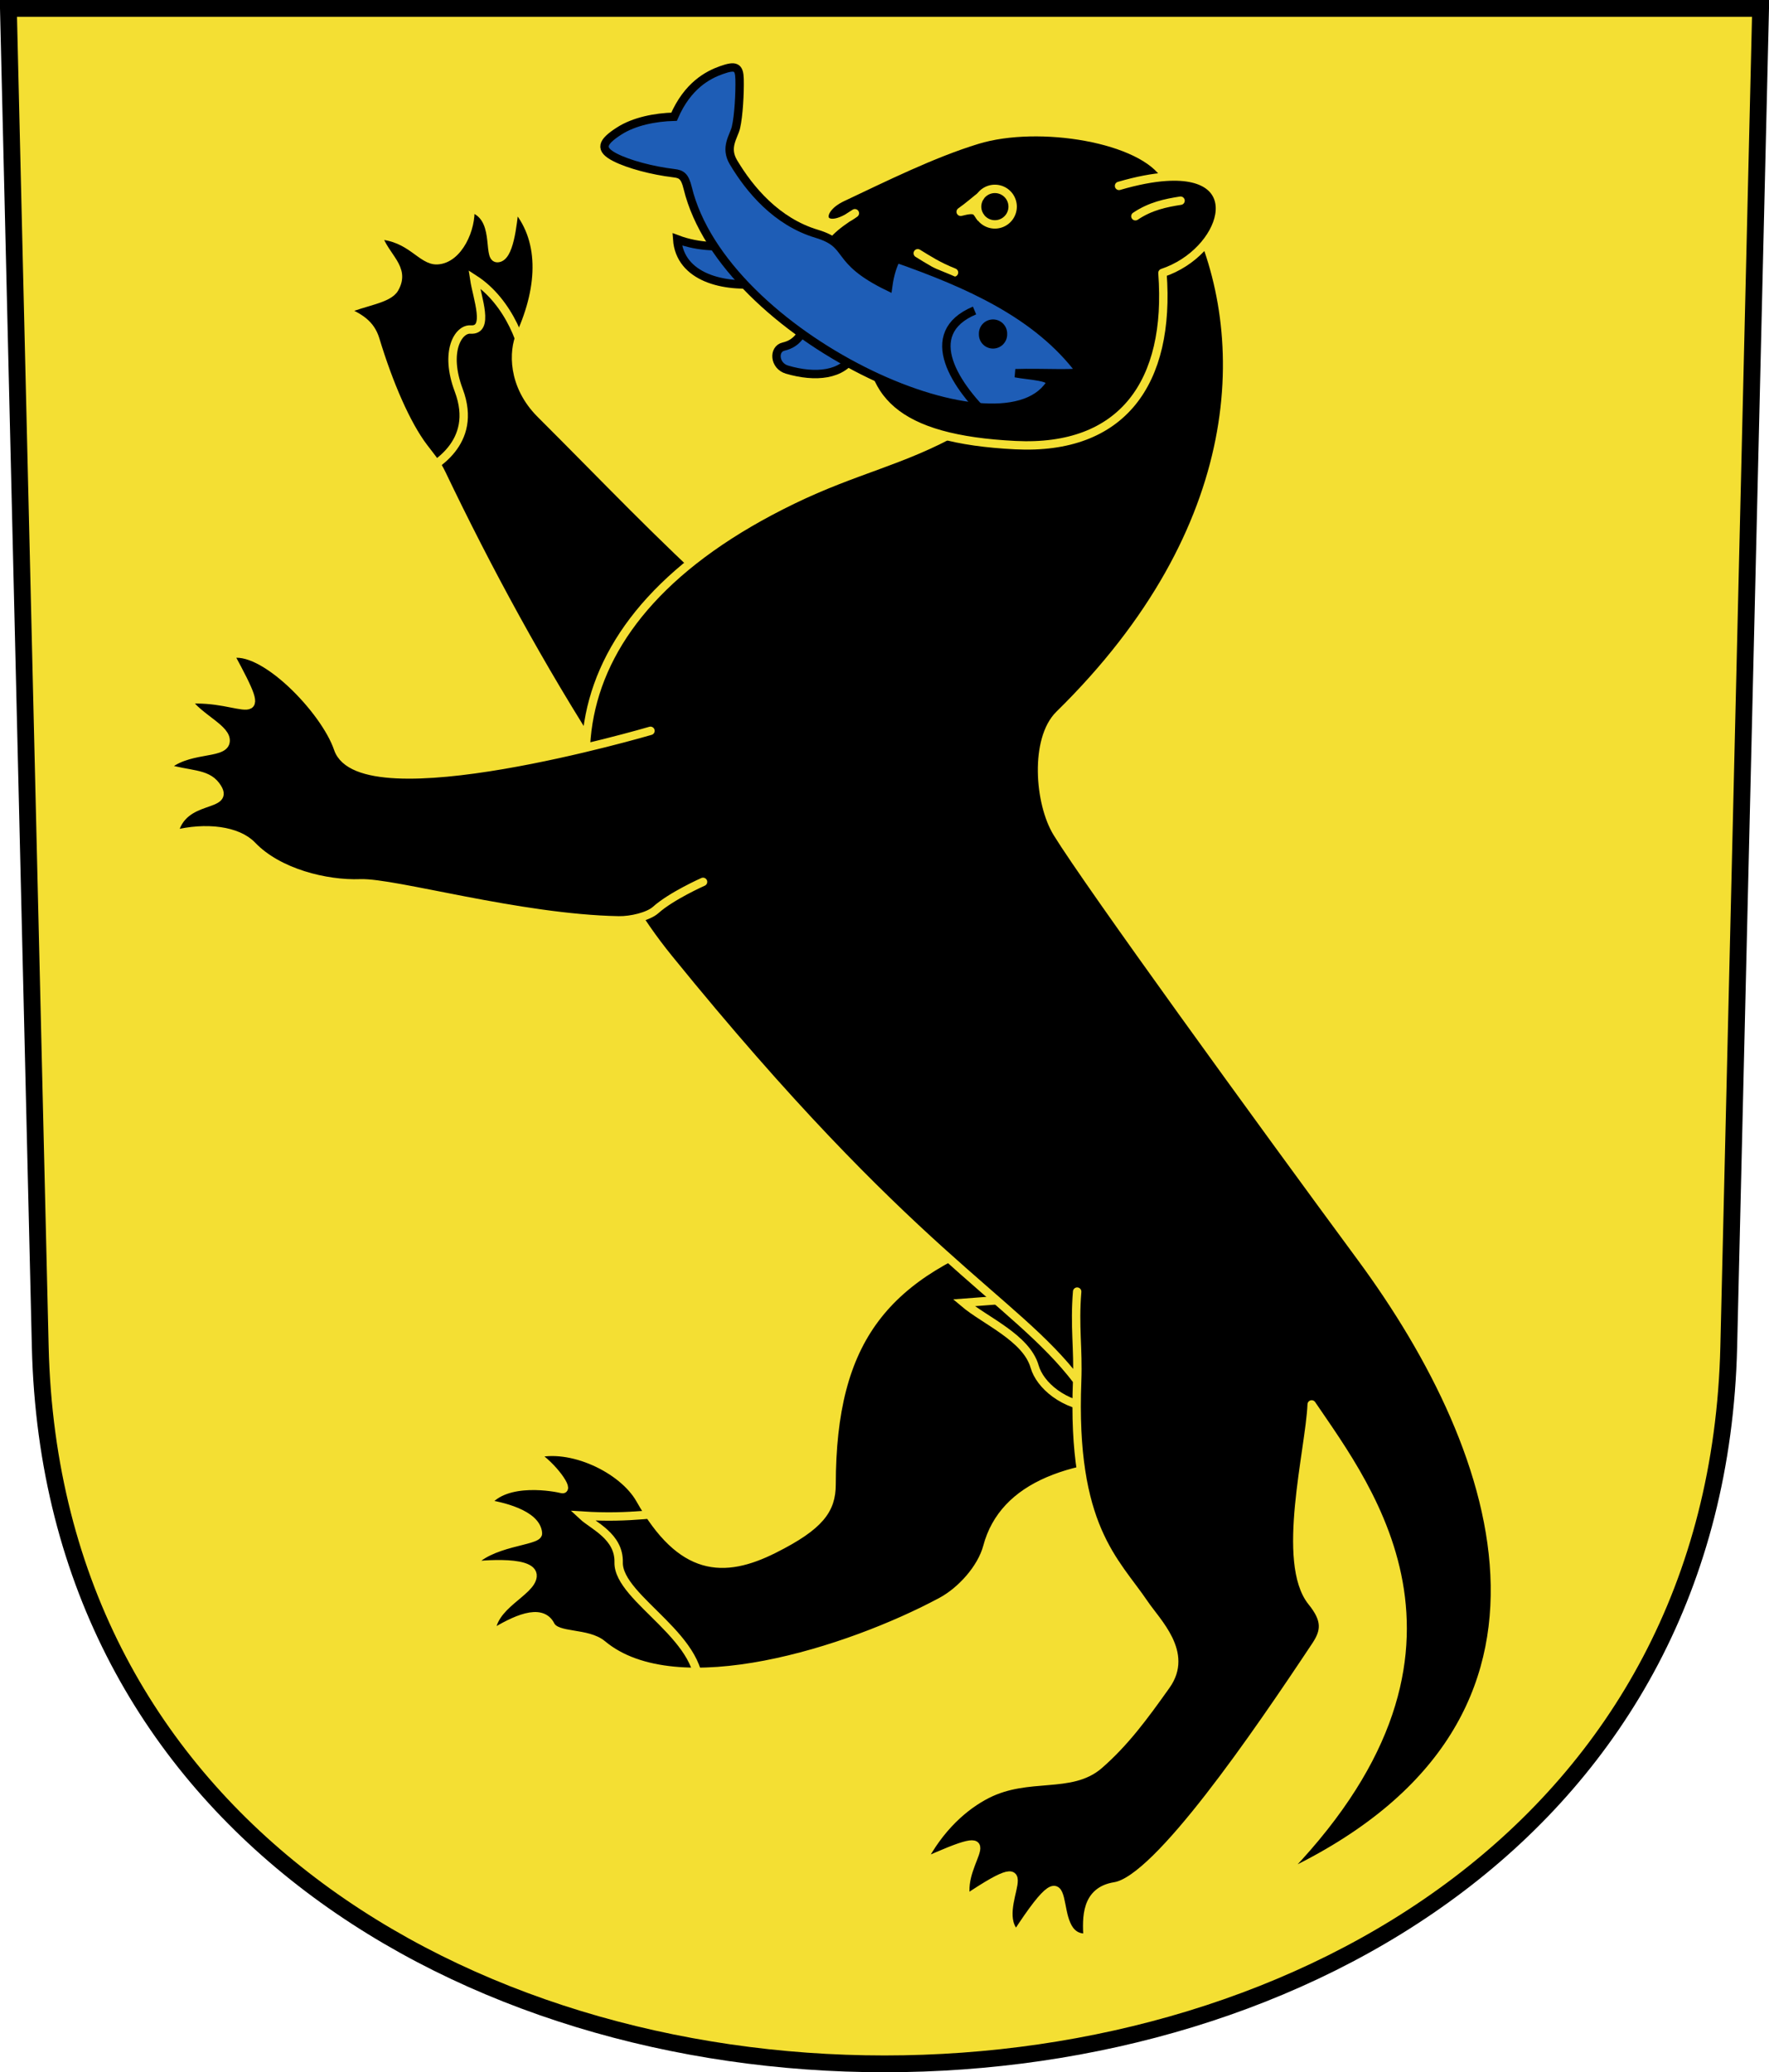 <?xml version="1.0" encoding="UTF-8" standalone="no"?>
<!-- Created with Inkscape (http://www.inkscape.org/) -->
<svg
   xmlns:svg="http://www.w3.org/2000/svg"
   xmlns="http://www.w3.org/2000/svg"
   version="1.0"
   width="210.667"
   height="246.763"
   id="svg2780">
  <defs
     id="defs2782" />
  <g
     transform="translate(-25.338,-809.282)"
     id="layer1">
    <path
       d="M 26.338,810.282 L 30.132,969.662 C 32.842,1083.506 228.501,1083.506 231.211,969.662 L 235.005,810.282 L 26.338,810.282 z"
       id="path3282"
       style="fill:#f4df33;fill-opacity:1;fill-rule:evenodd;stroke:#000000;stroke-width:2;stroke-linecap:butt;stroke-miterlimit:4;stroke-dashoffset:0;stroke-opacity:1" />
    <path
       d="M 165.224,179.085 C 152.913,178.882 144.853,181.884 142.918,189.136 C 142.23,191.715 139.803,194.398 137.452,195.661 C 126.49,201.549 105.869,208.131 97.071,200.774 C 95.265,199.264 91.64,199.942 90.9,198.482 C 89.798,196.31 86.58,197.848 83.846,199.54 C 83.775,196.133 88.583,194.584 88.759,192.663 C 88.961,190.461 81.29,191.429 81.29,191.429 C 83.509,188.486 89.459,188.547 89.401,187.549 C 89.264,185.205 84.857,184.247 83.229,184.023 C 85.522,180.86 91.626,182.1 92.222,182.259 C 93.256,182.535 91.205,179.526 88.96,178.115 C 93.267,176.897 99.513,179.855 101.568,183.494 C 106.475,192.185 111.497,192.432 117.526,189.401 C 123.014,186.642 124.363,184.697 124.368,181.73 C 124.399,164.334 130.722,156.606 146.709,151.225"
       transform="translate(0,804.331)"
       id="path2502"
       style="opacity:1;fill:#000000;fill-opacity:1;fill-rule:evenodd;stroke:#f4df33;stroke-width:1px;stroke-linecap:butt;stroke-linejoin:miter;marker:none;marker-start:none;marker-mid:none;marker-end:none;stroke-miterlimit:4;stroke-dasharray:none;stroke-dashoffset:0;stroke-opacity:1;visibility:visible;display:inline;overflow:visible;enable-background:accumulate" />
    <path
       d="M 156.159,172.66 C 151.929,172.397 149.168,169.838 148.553,167.691 C 147.567,164.246 142.657,162.237 140.12,160.091 C 144.295,159.796 148.189,159.294 151.722,160.07"
       transform="translate(0,804.331)"
       id="path2506"
       style="opacity:1;fill:none;fill-opacity:0.75;fill-rule:evenodd;stroke:#f4df33;stroke-width:1px;stroke-linecap:butt;stroke-linejoin:miter;marker:none;marker-start:none;marker-mid:none;marker-end:none;stroke-miterlimit:4;stroke-dasharray:none;stroke-dashoffset:0;stroke-opacity:1;visibility:visible;display:inline;overflow:visible;enable-background:accumulate" />
    <path
       d="M 96.881,95.54 C 89.692,84.428 83.289,72.562 77.965,61.434 C 77.307,60.058 76.859,59.631 75.773,58.192 C 73.744,55.505 71.658,50.733 70.037,45.386 C 69.459,43.477 68.111,42.745 66.266,41.91 C 68.754,40.838 71.584,40.587 72.318,39.307 C 73.733,36.837 71.158,35.597 70.323,32.948 C 74.279,33.15 75.509,36.052 77.43,35.94 C 79.949,35.794 81.543,32.129 81.335,29.691 C 84.868,30.661 83.306,35.645 84.537,35.691 C 86.015,35.745 86.38,31.676 86.636,29.478 C 90.047,33.295 89.971,38.919 87.311,44.808 C 86.449,46.715 86.295,50.828 89.723,54.248 C 97.586,62.092 103.927,68.822 111.594,75.715"
       transform="translate(0,804.331)"
       id="path2508"
       style="opacity:1;fill:#000000;fill-opacity:1;fill-rule:evenodd;stroke:#f4df33;stroke-width:1px;stroke-linecap:butt;stroke-linejoin:miter;marker:none;marker-start:none;marker-mid:none;marker-end:none;stroke-miterlimit:4;stroke-dasharray:none;stroke-dashoffset:0;stroke-opacity:1;visibility:visible;display:inline;overflow:visible;enable-background:accumulate" />
    <path
       d="M 116.208,38.683 C 111.491,39.3 106.299,37.97 105.983,33.446 C 108.604,34.434 111.363,34.417 113.34,34.007 L 116.208,38.683 z"
       transform="translate(0,804.331)"
       id="path3176"
       style="opacity:1;fill:#1e5db6;fill-opacity:1;fill-rule:evenodd;stroke:#000000;stroke-width:1px;stroke-linecap:butt;stroke-linejoin:miter;marker:none;marker-start:none;marker-mid:none;marker-end:none;stroke-miterlimit:4;stroke-dasharray:none;stroke-dashoffset:0;stroke-opacity:1;visibility:visible;display:inline;overflow:visible;enable-background:accumulate" />
    <path
       d="M 153.614,973.685 C 153.763,969.925 153.272,967.209 153.614,963.087 C 153.272,967.209 153.763,969.925 153.614,973.685 C 152.929,991.116 158.142,995.145 161.593,1000.243 C 163.109,1002.482 166.951,1006.107 164.212,1009.969 C 161.51,1013.778 159.275,1016.789 156.232,1019.445 C 152.869,1022.381 147.818,1020.438 142.891,1022.936 C 140.244,1024.278 137.214,1026.881 135.035,1031.166 C 146.329,1026.076 139.358,1030.584 140.397,1035.405 C 150.849,1028.382 142.896,1036.474 146.382,1039.644 C 154.431,1027.282 149.326,1040.49 154.86,1040.018 C 154.721,1037.634 154.627,1034.458 158.102,1033.909 C 163.179,1033.106 174.962,1015.89 182.042,1005.231 C 183.177,1003.522 183.318,1002.193 181.574,1000.037 C 177.786,995.355 181.316,981.959 181.543,976.519 C 188.496,986.783 203.881,1006.421 177.609,1032.929 C 216.095,1015.252 204.514,982.201 187.455,959.054 C 175.205,942.431 155.058,914.662 151.245,908.474 C 149.05,904.913 148.526,897.298 151.494,894.385 C 174.1,872.2 174.478,849.248 167.454,834.66 C 141.346,865.277 134.929,861.438 119.699,868.824 C 90.212,883.131 89.749,904.656 104.986,923.437 C 133.857,959.022 146.11,963.817 153.614,973.685 z"
       id="path2475"
       style="fill:#000000;fill-opacity:1;fill-rule:evenodd;stroke:#f4df33;stroke-width:0.999;stroke-linecap:butt;stroke-linejoin:round;stroke-miterlimit:4;stroke-dasharray:none;stroke-opacity:1" />
    <path
       d="M 109.062,109.963 C 109.062,109.963 105.288,111.636 103.419,113.313 C 102.569,114.076 100.506,114.575 99.011,114.547 C 87.216,114.33 72.276,109.989 68.241,110.139 C 64.179,110.29 58.468,108.89 55.369,105.643 C 53.653,103.845 49.908,103.332 46.023,104.32 C 47.01,99.471 53.15,101.335 51.048,98.501 C 49.898,96.949 47.829,97.268 44.965,96.385 C 47.555,93.921 51.926,94.876 52.195,93.299 C 52.459,91.746 49.088,90.522 47.522,88.274 C 54.526,87.72 57.892,92.436 52.709,82.896 C 56.509,81.726 64.021,89.45 65.596,94.093 C 68.312,102.1 102.802,91.977 102.802,91.977"
       transform="translate(0,804.331)"
       id="path2500"
       style="opacity:1;fill:#000000;fill-opacity:1;fill-rule:evenodd;stroke:#f4df33;stroke-width:1px;stroke-linecap:round;stroke-linejoin:miter;marker:none;marker-start:none;marker-mid:none;marker-end:none;stroke-miterlimit:4;stroke-dasharray:none;stroke-dashoffset:0;stroke-opacity:1;visibility:visible;display:inline;overflow:visible;enable-background:accumulate" />
    <path
       d="M 108.445,206.946 C 109.904,200.205 98.904,195.455 99.011,190.988 C 99.085,187.894 95.978,186.633 94.691,185.433 C 100.541,185.807 103.79,185.067 108.18,184.816"
       transform="translate(0,804.331)"
       id="path2504"
       style="opacity:1;fill:none;fill-opacity:0.75;fill-rule:evenodd;stroke:#f4df33;stroke-width:1px;stroke-linecap:butt;stroke-linejoin:miter;marker:none;marker-start:none;marker-mid:none;marker-end:none;stroke-miterlimit:4;stroke-dasharray:none;stroke-dashoffset:0;stroke-opacity:1;visibility:visible;display:inline;overflow:visible;enable-background:accumulate" />
    <path
       d="M 75.647,61.295 C 76.752,60.514 82.375,57.823 79.967,51.42 C 78.229,46.798 79.922,44.088 81.378,44.19 C 83.678,44.352 82.162,40.45 81.819,38.195 C 85.972,40.877 87.977,46.343 88.078,49.48"
       transform="translate(0,804.331)"
       id="path2510"
       style="opacity:1;fill:none;fill-opacity:0.75;fill-rule:evenodd;stroke:#f4df33;stroke-width:1px;stroke-linecap:butt;stroke-linejoin:miter;marker:none;marker-start:none;marker-mid:none;marker-end:none;stroke-miterlimit:4;stroke-dasharray:none;stroke-dashoffset:0;stroke-opacity:1;visibility:visible;display:inline;overflow:visible;enable-background:accumulate" />
    <path
       d="M 121.444,43.359 C 120.878,44.631 120.318,45.841 118.639,46.227 C 117.428,46.505 117.516,48.513 119.075,48.97 C 122.399,49.943 125.719,49.68 127.055,47.162 L 121.444,43.359 z"
       transform="translate(0,804.331)"
       id="path3178"
       style="opacity:1;fill:#1e5db6;fill-opacity:1;fill-rule:evenodd;stroke:#000000;stroke-width:1px;stroke-linecap:butt;stroke-linejoin:miter;marker:none;marker-start:none;marker-mid:none;marker-end:none;stroke-miterlimit:4;stroke-dasharray:none;stroke-dashoffset:0;stroke-opacity:1;visibility:visible;display:inline;overflow:visible;enable-background:accumulate" />
    <path
       d="M 164.174,830.337 C 162.634,830.44 160.787,830.78 158.601,831.418 C 160.787,830.78 162.634,830.44 164.174,830.337 C 174.358,829.657 171.12,839.341 163.771,841.782 C 164.757,854.859 158.976,862.923 146.257,862.289 C 132.233,861.589 127.192,857.068 127.965,846.937 C 128.282,842.772 116.871,840.95 127.144,834.675 C 123.24,837.5 122.109,834.452 125.647,832.783 C 130.55,830.471 136.382,827.563 141.732,825.932 C 149.042,823.703 161.424,825.73 164.174,830.337 z"
       id="path2512"
       style="opacity:1;fill:#000000;fill-opacity:1;fill-rule:evenodd;stroke:#f4df33;stroke-width:0.999;stroke-linecap:butt;stroke-linejoin:round;marker:none;marker-start:none;marker-mid:none;marker-end:none;stroke-miterlimit:4;stroke-dasharray:none;stroke-dashoffset:0;stroke-opacity:1;visibility:visible;display:inline;overflow:visible;enable-background:accumulate" />
    <path
       d="M 165.929,28.849 C 164.137,29.127 162.344,29.497 160.551,30.701"
       transform="translate(0,804.331)"
       id="path2398"
       style="opacity:1;fill:none;fill-opacity:0.75;fill-rule:evenodd;stroke:#f4df33;stroke-width:1px;stroke-linecap:round;stroke-linejoin:miter;marker:none;marker-start:none;marker-mid:none;marker-end:none;stroke-miterlimit:4;stroke-dasharray:none;stroke-dashoffset:0;stroke-opacity:1;visibility:visible;display:inline;overflow:visible;enable-background:accumulate" />
    <path
       d="M 142.213,28.232 C 141.556,28.728 140.72,29.487 139.744,30.172 C 141.732,29.649 141.554,30.143 142.169,30.921"
       transform="translate(0,804.331)"
       id="path2400"
       style="opacity:1;fill:none;fill-opacity:0.75;fill-rule:evenodd;stroke:#f4df33;stroke-width:1px;stroke-linecap:butt;stroke-linejoin:round;marker:none;marker-start:none;marker-mid:none;marker-end:none;stroke-miterlimit:4;stroke-dasharray:none;stroke-dashoffset:0;stroke-opacity:1;visibility:visible;display:inline;overflow:visible;enable-background:accumulate" />
    <path
       d="M 134.63,35.109 C 135.881,35.873 137.023,36.637 138.95,37.402"
       transform="translate(0,804.331)"
       id="path2402"
       style="opacity:1;fill:none;fill-opacity:0.75;fill-rule:evenodd;stroke:#f4df33;stroke-width:1px;stroke-linecap:round;stroke-linejoin:miter;marker:none;marker-start:none;marker-mid:none;marker-end:none;stroke-miterlimit:4;stroke-dasharray:none;stroke-dashoffset:0;stroke-opacity:1;visibility:visible;display:inline;overflow:visible;enable-background:accumulate" />
    <path
       d="M 153.939,49.128 C 148.845,42.368 140.626,38.729 132.073,35.726 C 131.688,36.534 131.325,37.449 131.104,39.077 C 124.464,35.849 126.886,34.08 122.588,32.787 C 117.834,31.356 114.635,27.553 112.677,24.265 C 111.623,22.496 112.723,21.21 112.978,20.141 C 113.306,18.76 113.453,16.023 113.412,14.375 C 113.376,12.913 112.951,12.694 111.236,13.306 C 109.664,13.867 107.234,15.11 105.613,18.85 C 103.369,18.912 100.872,19.393 99.065,20.556 C 96.997,21.886 96.685,22.725 98.611,23.704 C 100.212,24.518 103.012,25.267 105.608,25.577 C 106.484,25.681 106.89,25.922 107.232,27.329 C 111.535,45.052 144.209,59.821 150.326,50.754 C 151.003,49.749 147.785,49.702 146.268,49.392 C 149.521,49.28 154.305,49.613 153.939,49.128 z"
       transform="translate(0,804.331)"
       id="path2404"
       style="fill:#1e5db6;fill-opacity:1;fill-rule:evenodd;stroke:#000000;stroke-width:1px;stroke-linecap:butt;stroke-linejoin:miter;stroke-opacity:1" />
    <path
       d="M 143.514,55.079 C 139.153,51.047 134.855,44.673 141.394,41.925"
       transform="translate(0,804.331)"
       id="path3180"
       style="opacity:1;fill:none;fill-opacity:0.75;fill-rule:evenodd;stroke:#000000;stroke-width:1px;stroke-linecap:butt;stroke-linejoin:miter;marker:none;marker-start:none;marker-mid:none;marker-end:none;stroke-miterlimit:4;stroke-dasharray:none;stroke-dashoffset:0;stroke-opacity:1;visibility:visible;display:inline;overflow:visible;enable-background:accumulate" />
    <path
       d="M 185.159,24.656 A 1.06,1.06 0 1 1 183.04,24.656 A 1.06,1.06 0 1 1 185.159,24.656 z"
       transform="matrix(1.588,0,0,1.588,-148.754,809.902)"
       id="path3184"
       style="opacity:1;fill:#000000;fill-opacity:1;fill-rule:evenodd;stroke:none;stroke-width:1pt;stroke-linecap:butt;stroke-linejoin:miter;marker:none;marker-start:none;marker-mid:none;marker-end:none;stroke-miterlimit:4;stroke-dasharray:none;stroke-dashoffset:0;stroke-opacity:1;visibility:visible;display:inline;overflow:visible;enable-background:accumulate" />
    <path
       d="M 145.514,29.731 A 1.891,1.891 0 1 1 141.732,29.731 A 1.891,1.891 0 1 1 145.514,29.731 z"
       transform="matrix(1.118,0,0,1.118,-16.754,800.65)"
       id="path3186"
       style="opacity:1;fill:none;fill-opacity:0.75;fill-rule:evenodd;stroke:#f4df33;stroke-width:0.894;stroke-linecap:butt;stroke-linejoin:miter;marker:none;marker-start:none;marker-mid:none;marker-end:none;stroke-miterlimit:4;stroke-dasharray:none;stroke-dashoffset:0;stroke-opacity:1;visibility:visible;display:inline;overflow:visible;enable-background:accumulate" />
  </g>
</svg>
